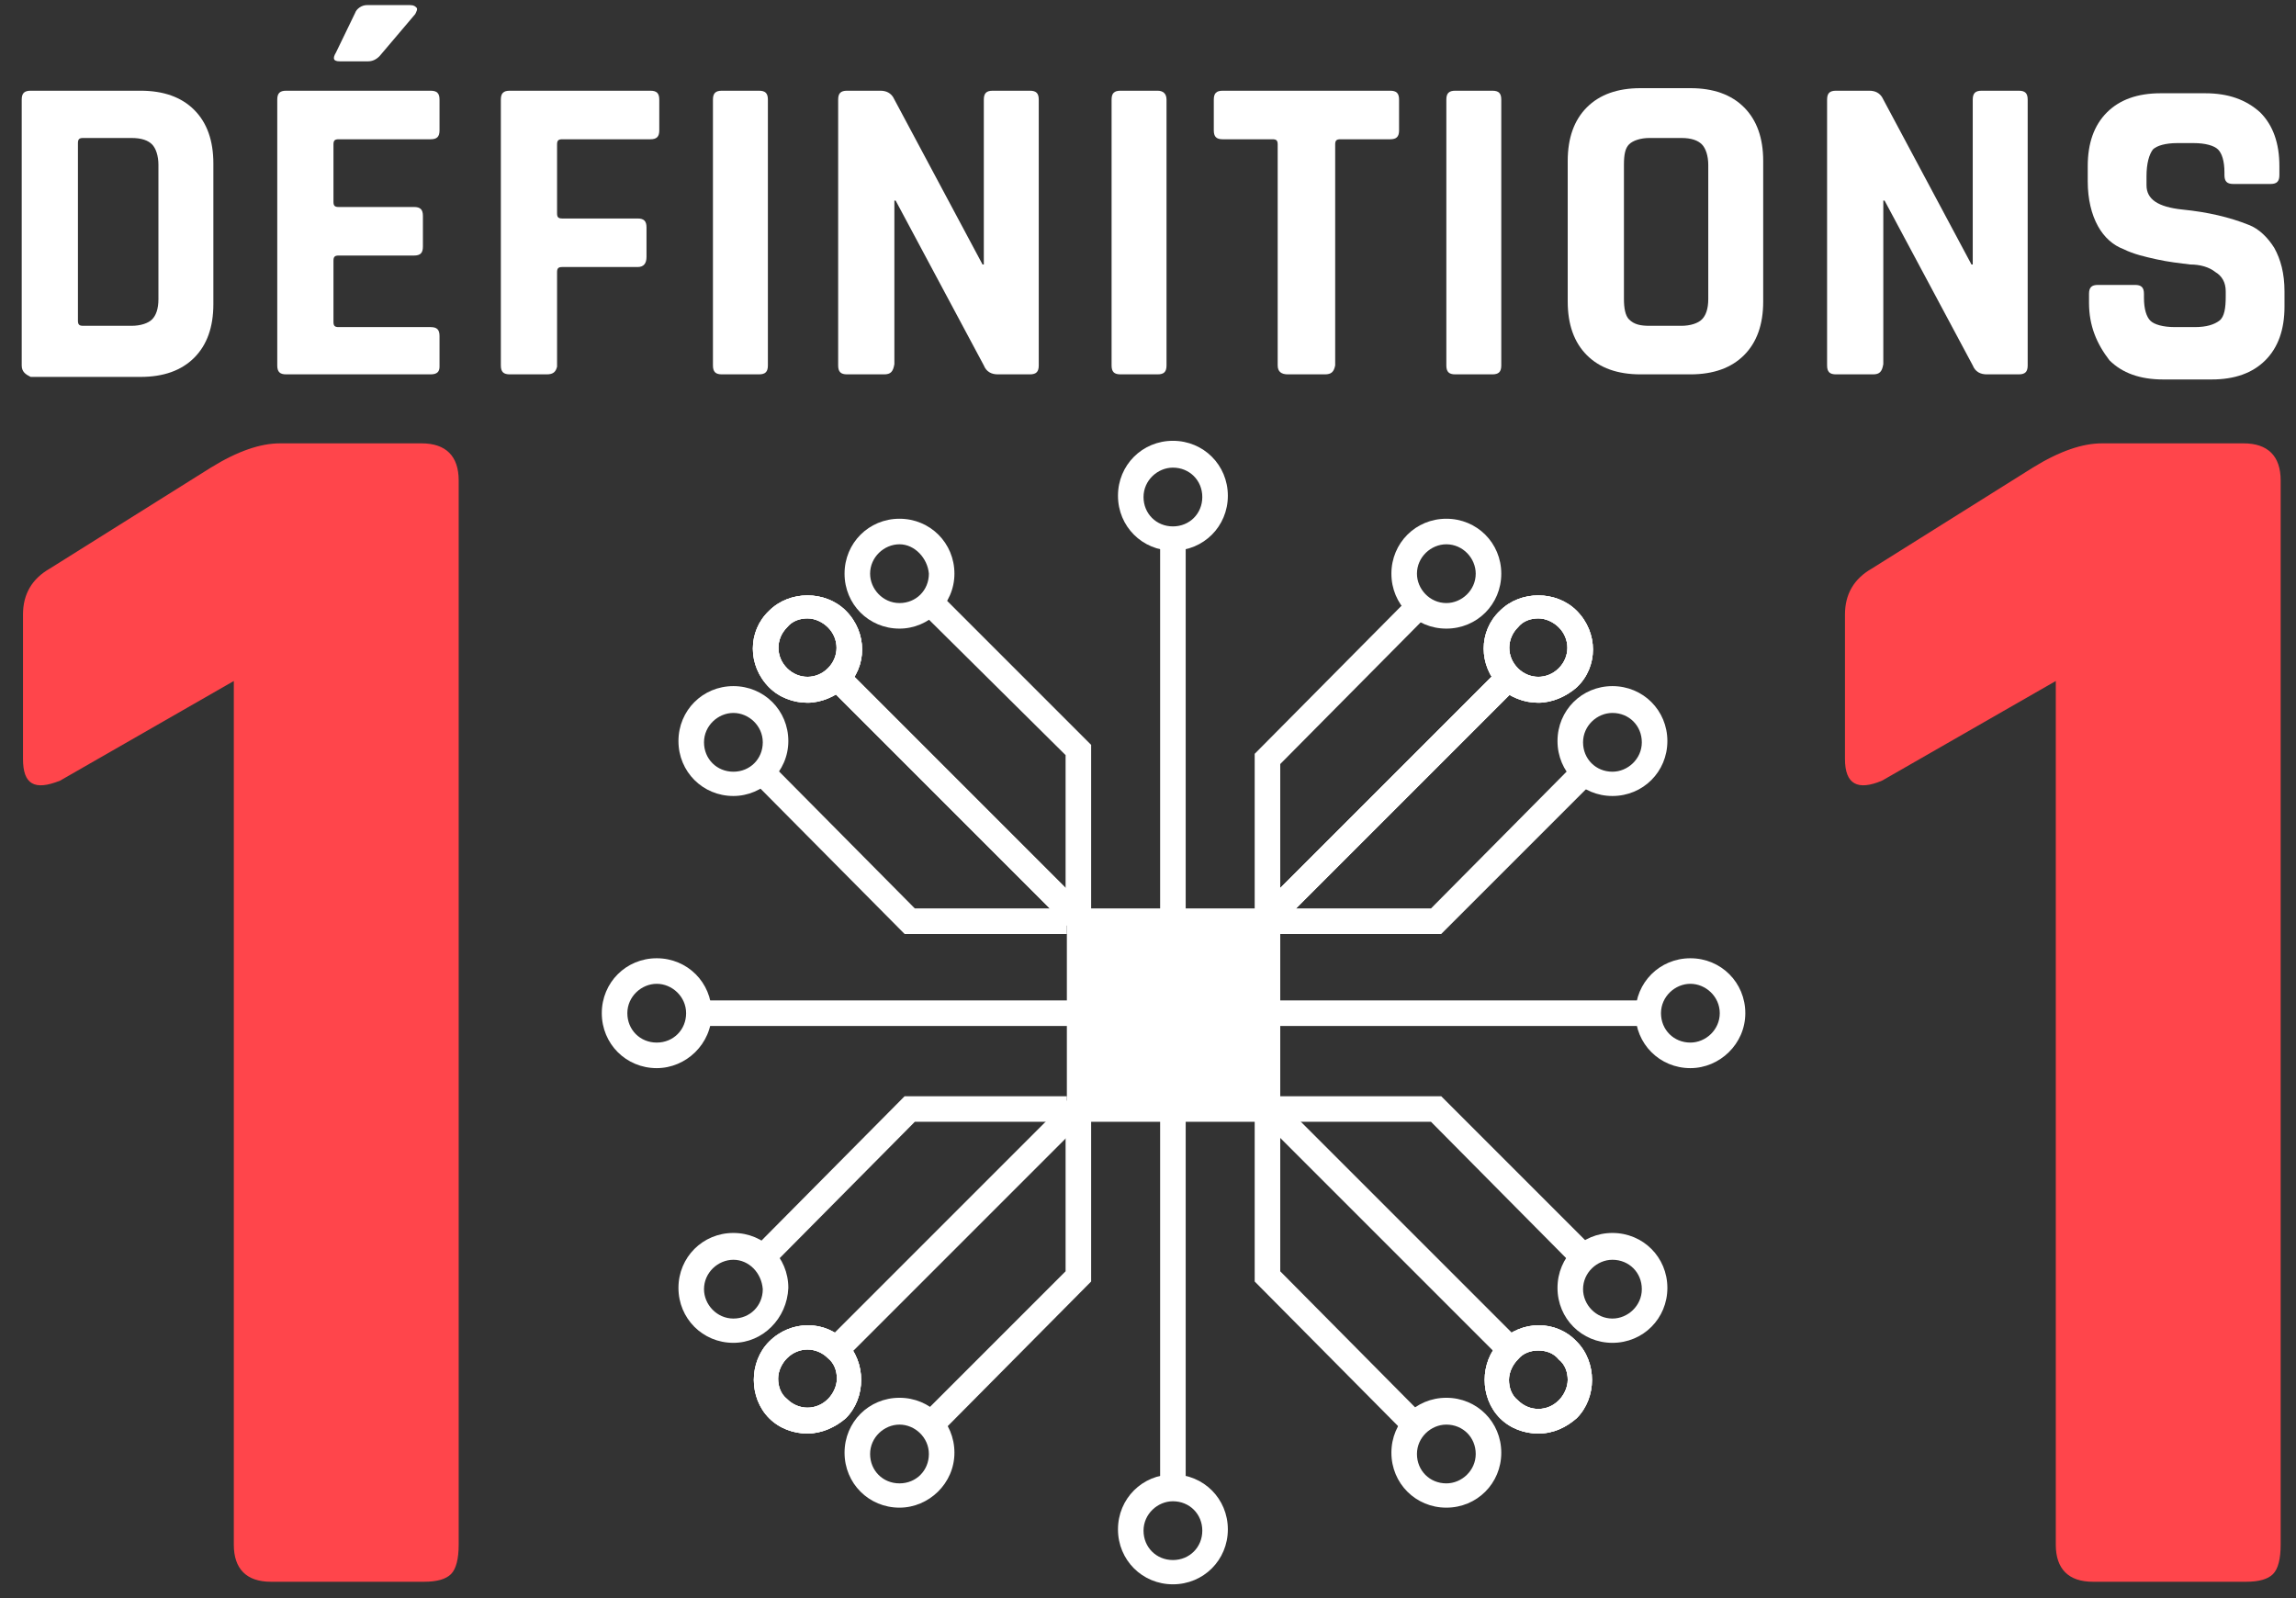 <?xml version="1.0" encoding="utf-8"?>
<!-- Generator: Adobe Illustrator 26.2.1, SVG Export Plug-In . SVG Version: 6.00 Build 0)  -->
<svg version="1.1" id="Calque_1" xmlns="http://www.w3.org/2000/svg" xmlns:xlink="http://www.w3.org/1999/xlink" x="0px" y="0px"
	 viewBox="0 0 179.7 125.1" style="enable-background:new 0 0 179.7 125.1;" xml:space="preserve">
<rect x="0" y="0" width="179.7" height="125.1" fill="#333333" stroke="none"/>
<style type="text/css">
	.st0{fill:#FF454B;}
	.st1{fill:#FFFFFF;}
</style>
<g>
	<path class="st0" d="M1.8,59.4V48.1c0-1.6,0.7-2.8,2.1-3.6l12.6-7.9c2.1-1.3,3.9-1.9,5.4-1.9H33c1.9,0,2.9,1,2.9,2.9v83.3
		c0,1.1-0.2,1.9-0.6,2.3c-0.4,0.4-1.1,0.6-2.1,0.6h-12c-1.9,0-2.9-1-2.9-2.9V53.3L4.7,61.1C2.7,61.9,1.8,61.4,1.8,59.4z"/>
</g>
<g>
	<path class="st0" d="M144.4,59.4V48.1c0-1.6,0.7-2.8,2.1-3.6l12.6-7.9c2.1-1.3,3.9-1.9,5.4-1.9h11.1c1.9,0,2.9,1,2.9,2.9v83.3
		c0,1.1-0.2,1.9-0.6,2.3c-0.4,0.4-1.1,0.6-2.1,0.6h-12c-1.9,0-2.9-1-2.9-2.9V53.3l-13.6,7.8C145.4,61.9,144.4,61.4,144.4,59.4z"/>
</g>
<g>
	<rect x="83.5" y="71.1" class="st1" width="16.7" height="16.7"/>
</g>
<g>
	<g>
		<polygon class="st1" points="85.4,71.4 83.4,71.4 83.4,59.1 72.1,47.9 73.6,46.5 85.4,58.3 		"/>
	</g>
	<g>
		<path class="st1" d="M70.4,49.2c-2.4,0-4.3-1.9-4.3-4.3s1.9-4.3,4.3-4.3s4.3,1.9,4.3,4.3S72.7,49.2,70.4,49.2z M70.4,42.6
			c-1.2,0-2.3,1-2.3,2.3c0,1.2,1,2.3,2.3,2.3s2.3-1,2.3-2.3C72.6,43.7,71.6,42.6,70.4,42.6z"/>
	</g>
</g>
<g>
	<g>
		<polygon class="st1" points="100.2,71.7 98.2,71.7 98.2,59 110,47.1 111.4,48.5 100.2,59.8 		"/>
	</g>
	<g>
		<path class="st1" d="M113.2,49.2c-2.4,0-4.3-1.9-4.3-4.3s1.9-4.3,4.3-4.3s4.3,1.9,4.3,4.3S115.6,49.2,113.2,49.2z M113.2,42.6
			c-1.2,0-2.3,1-2.3,2.3c0,1.2,1,2.3,2.3,2.3c1.2,0,2.3-1,2.3-2.3C115.5,43.7,114.5,42.6,113.2,42.6z"/>
	</g>
</g>
<g>
	<g>
		<polygon class="st1" points="73.6,112.2 72.1,110.8 83.4,99.5 83.4,87.6 85.4,87.6 85.4,100.3 		"/>
	</g>
	<g>
		<path class="st1" d="M70.4,118c-2.4,0-4.3-1.9-4.3-4.3s1.9-4.3,4.3-4.3s4.3,1.9,4.3,4.3S72.7,118,70.4,118z M70.4,111.5
			c-1.2,0-2.3,1-2.3,2.3s1,2.3,2.3,2.3s2.3-1,2.3-2.3S71.6,111.5,70.4,111.5z"/>
	</g>
</g>
<g>
	<g>
		<polygon class="st1" points="110,112.2 98.2,100.3 98.2,87.6 100.2,87.6 100.2,99.5 111.4,110.8 		"/>
	</g>
	<g>
		<path class="st1" d="M113.2,118c-2.4,0-4.3-1.9-4.3-4.3s1.9-4.3,4.3-4.3s4.3,1.9,4.3,4.3S115.6,118,113.2,118z M113.2,111.5
			c-1.2,0-2.3,1-2.3,2.3s1,2.3,2.3,2.3c1.2,0,2.3-1,2.3-2.3S114.5,111.5,113.2,111.5z"/>
	</g>
</g>
<g>
	<g>
		<polygon class="st1" points="112.8,73.1 100.1,73.1 100.1,71.1 112,71.1 123.2,59.8 124.7,61.2 		"/>
	</g>
	<g>
		<path class="st1" d="M126.2,62.3c-2.4,0-4.3-1.9-4.3-4.3s1.9-4.3,4.3-4.3s4.3,1.9,4.3,4.3S128.6,62.3,126.2,62.3z M126.2,55.8
			c-1.2,0-2.3,1-2.3,2.3s1,2.3,2.3,2.3c1.2,0,2.3-1,2.3-2.3S127.5,55.8,126.2,55.8z"/>
	</g>
</g>
<g>
	<g>
		<polygon class="st1" points="123.2,99.1 112,87.8 100.1,87.8 100.1,85.8 112.8,85.8 124.7,97.7 		"/>
	</g>
	<g>
		<path class="st1" d="M126.2,105.1c-2.4,0-4.3-1.9-4.3-4.3c0-2.4,1.9-4.3,4.3-4.3s4.3,1.9,4.3,4.3
			C130.5,103.2,128.6,105.1,126.2,105.1z M126.2,98.6c-1.2,0-2.3,1-2.3,2.3c0,1.2,1,2.3,2.3,2.3c1.2,0,2.3-1,2.3-2.3
			C128.5,99.6,127.5,98.6,126.2,98.6z"/>
	</g>
</g>
<g>
	<g>
		<polygon class="st1" points="83.5,73.1 70.8,73.1 59,61.2 60.4,59.8 71.6,71.1 83.5,71.1 		"/>
	</g>
	<g>
		<path class="st1" d="M57.4,62.3c-2.4,0-4.3-1.9-4.3-4.3s1.9-4.3,4.3-4.3s4.3,1.9,4.3,4.3S59.7,62.3,57.4,62.3z M57.4,55.8
			c-1.2,0-2.3,1-2.3,2.3s1,2.3,2.3,2.3s2.3-1,2.3-2.3S58.6,55.8,57.4,55.8z"/>
	</g>
</g>
<g>
	<g>
		<polygon class="st1" points="60.4,99.1 59,97.7 70.8,85.8 83.5,85.8 83.5,87.8 71.6,87.8 		"/>
	</g>
	<g>
		<path class="st1" d="M57.4,105.1c-2.4,0-4.3-1.9-4.3-4.3c0-2.4,1.9-4.3,4.3-4.3s4.3,1.9,4.3,4.3C61.6,103.2,59.7,105.1,57.4,105.1
			z M57.4,98.6c-1.2,0-2.3,1-2.3,2.3c0,1.2,1,2.3,2.3,2.3s2.3-1,2.3-2.3C59.6,99.6,58.6,98.6,57.4,98.6z"/>
	</g>
</g>
<g>
	<g>
		<path class="st1" d="M91.8,43.1c-2.4,0-4.3-1.9-4.3-4.3s1.9-4.3,4.3-4.3s4.3,1.9,4.3,4.3S94.2,43.1,91.8,43.1z M91.8,36.6
			c-1.2,0-2.3,1-2.3,2.3s1,2.3,2.3,2.3s2.3-1,2.3-2.3S93.1,36.6,91.8,36.6z"/>
	</g>
	<g>
		<rect x="90.8" y="42.1" class="st1" width="2" height="37.3"/>
	</g>
	<g>
		<path class="st1" d="M91.8,124c-2.4,0-4.3-1.9-4.3-4.3s1.9-4.3,4.3-4.3s4.3,1.9,4.3,4.3S94.2,124,91.8,124z M91.8,117.5
			c-1.2,0-2.3,1-2.3,2.3s1,2.3,2.3,2.3s2.3-1,2.3-2.3S93.1,117.5,91.8,117.5z"/>
	</g>
	<g>
		<rect x="90.8" y="79.2" class="st1" width="2" height="37.3"/>
	</g>
	<g>
		<path class="st1" d="M132.3,83.6c-2.4,0-4.3-1.9-4.3-4.3s1.9-4.3,4.3-4.3s4.3,1.9,4.3,4.3S134.6,83.6,132.3,83.6z M132.3,77
			c-1.2,0-2.3,1-2.3,2.3s1,2.3,2.3,2.3c1.2,0,2.3-1,2.3-2.3S133.5,77,132.3,77z"/>
	</g>
	<g>
		<rect x="91.7" y="78.3" class="st1" width="37.3" height="2"/>
	</g>
	<g>
		<path class="st1" d="M51.4,83.6c-2.4,0-4.3-1.9-4.3-4.3S49,75,51.4,75s4.3,1.9,4.3,4.3S53.7,83.6,51.4,83.6z M51.4,77
			c-1.2,0-2.3,1-2.3,2.3s1,2.3,2.3,2.3s2.3-1,2.3-2.3S52.6,77,51.4,77z"/>
	</g>
	<g>
		<rect x="54.6" y="78.3" class="st1" width="37.3" height="2"/>
	</g>
</g>
<g>
	<g>
		<path class="st1" d="M63.2,55c-1.1,0-2.2-0.4-3-1.2c-1.7-1.7-1.7-4.4,0-6c0.8-0.8,1.9-1.2,3-1.2s2.2,0.4,3,1.2l0,0
			c1.7,1.7,1.7,4.4,0,6C65.4,54.5,64.3,55,63.2,55z M63.2,48.4c-0.6,0-1.2,0.2-1.6,0.7c-0.9,0.9-0.9,2.3,0,3.2s2.3,0.9,3.2,0
			s0.9-2.3,0-3.2l0,0C64.4,48.7,63.8,48.4,63.2,48.4z"/>
	</g>
	<g>
		
			<rect x="77.7" y="47.6" transform="matrix(0.707 -0.707 0.707 0.707 -23.767 75.027)" class="st1" width="2" height="37.3"/>
	</g>
	<g>
		<path class="st1" d="M120.4,112.2c-1.1,0-2.2-0.4-3-1.2l0,0l0,0l0,0c-0.8-0.8-1.2-1.9-1.2-3c0-1.1,0.4-2.2,1.2-3
			c1.7-1.7,4.4-1.7,6,0c0.8,0.8,1.2,1.9,1.2,3c0,1.1-0.4,2.2-1.2,3C122.6,111.7,121.6,112.2,120.4,112.2z M120.4,105.7
			c-0.6,0-1.2,0.2-1.6,0.7c-0.4,0.4-0.7,1-0.7,1.6c0,0.6,0.2,1.2,0.7,1.6l0,0c0.9,0.9,2.3,0.9,3.2,0c0.4-0.4,0.7-1,0.7-1.6
			c0-0.6-0.2-1.2-0.7-1.6C121.6,105.9,121,105.7,120.4,105.7z"/>
	</g>
	<g>
		
			<rect x="104" y="73.8" transform="matrix(0.707 -0.707 0.707 0.707 -34.61 101.283)" class="st1" width="2" height="37.3"/>
	</g>
	<g>
		<path class="st1" d="M120.4,55c-1.1,0-2.2-0.4-3-1.2c-1.7-1.7-1.7-4.4,0-6c0.8-0.8,1.9-1.2,3-1.2s2.2,0.4,3,1.2
			c1.7,1.7,1.7,4.4,0,6C122.6,54.5,121.5,55,120.4,55z M120.4,48.4c-0.6,0-1.2,0.2-1.6,0.7c-0.9,0.9-0.9,2.3,0,3.2s2.3,0.9,3.2,0
			s0.9-2.3,0-3.2C121.6,48.7,121,48.4,120.4,48.4z"/>
	</g>
	<g>
		
			<rect x="86.3" y="65.2" transform="matrix(0.707 -0.707 0.707 0.707 -16.062 93.576)" class="st1" width="37.3" height="2"/>
	</g>
	<g>
		<path class="st1" d="M63.2,112.2c-1.1,0-2.2-0.4-3-1.2c-0.8-0.8-1.2-1.9-1.2-3c0-1.1,0.4-2.2,1.2-3l0,0c1.7-1.7,4.4-1.7,6,0
			c0.8,0.8,1.2,1.9,1.2,3c0,1.1-0.4,2.2-1.2,3C65.4,111.7,64.3,112.2,63.2,112.2z M61.6,106.3c-0.4,0.4-0.7,1-0.7,1.6
			c0,0.6,0.2,1.2,0.7,1.6c0.9,0.9,2.3,0.9,3.2,0c0.4-0.4,0.7-1,0.7-1.6c0-0.6-0.2-1.2-0.7-1.6C63.9,105.4,62.5,105.4,61.6,106.3
			L61.6,106.3z"/>
	</g>
	<g>
		
			<rect x="60.1" y="91.4" transform="matrix(0.707 -0.707 0.707 0.707 -42.316 82.733)" class="st1" width="37.3" height="2"/>
	</g>
</g>
<g>
	<g>
		<path class="st1" d="M63.2,55c-1.1,0-2.2-0.4-3-1.2c-1.7-1.7-1.7-4.4,0-6c0.8-0.8,1.9-1.2,3-1.2s2.2,0.4,3,1.2l0,0
			c1.7,1.7,1.7,4.4,0,6C65.4,54.5,64.3,55,63.2,55z M63.2,48.4c-0.6,0-1.2,0.2-1.6,0.7c-0.9,0.9-0.9,2.3,0,3.2s2.3,0.9,3.2,0
			s0.9-2.3,0-3.2l0,0C64.4,48.7,63.8,48.4,63.2,48.4z"/>
	</g>
	<g>
		
			<rect x="77.7" y="47.6" transform="matrix(0.707 -0.707 0.707 0.707 -23.767 75.027)" class="st1" width="2" height="37.3"/>
	</g>
	<g>
		<path class="st1" d="M120.4,112.2c-1.1,0-2.2-0.4-3-1.2l0,0l0,0l0,0c-0.8-0.8-1.2-1.9-1.2-3c0-1.1,0.4-2.2,1.2-3
			c1.7-1.7,4.4-1.7,6,0c0.8,0.8,1.2,1.9,1.2,3c0,1.1-0.4,2.2-1.2,3C122.6,111.7,121.6,112.2,120.4,112.2z M120.4,105.7
			c-0.6,0-1.2,0.2-1.6,0.7c-0.4,0.4-0.7,1-0.7,1.6c0,0.6,0.2,1.2,0.7,1.6l0,0c0.9,0.9,2.3,0.9,3.2,0c0.4-0.4,0.7-1,0.7-1.6
			c0-0.6-0.2-1.2-0.7-1.6C121.6,105.9,121,105.7,120.4,105.7z"/>
	</g>
	<g>
		
			<rect x="104" y="73.8" transform="matrix(0.707 -0.707 0.707 0.707 -34.61 101.283)" class="st1" width="2" height="37.3"/>
	</g>
	<g>
		<path class="st1" d="M120.4,55c-1.1,0-2.2-0.4-3-1.2c-1.7-1.7-1.7-4.4,0-6c0.8-0.8,1.9-1.2,3-1.2s2.2,0.4,3,1.2
			c1.7,1.7,1.7,4.4,0,6C122.6,54.5,121.5,55,120.4,55z M120.4,48.4c-0.6,0-1.2,0.2-1.6,0.7c-0.9,0.9-0.9,2.3,0,3.2s2.3,0.9,3.2,0
			s0.9-2.3,0-3.2C121.6,48.7,121,48.4,120.4,48.4z"/>
	</g>
	<g>
		
			<rect x="86.3" y="65.2" transform="matrix(0.707 -0.707 0.707 0.707 -16.062 93.576)" class="st1" width="37.3" height="2"/>
	</g>
	<g>
		<path class="st1" d="M63.2,112.2c-1.1,0-2.2-0.4-3-1.2c-0.8-0.8-1.2-1.9-1.2-3c0-1.1,0.4-2.2,1.2-3l0,0c1.7-1.7,4.4-1.7,6,0
			c0.8,0.8,1.2,1.9,1.2,3c0,1.1-0.4,2.2-1.2,3C65.4,111.7,64.3,112.2,63.2,112.2z M61.6,106.3c-0.4,0.4-0.7,1-0.7,1.6
			c0,0.6,0.2,1.2,0.7,1.6c0.9,0.9,2.3,0.9,3.2,0c0.4-0.4,0.7-1,0.7-1.6c0-0.6-0.2-1.2-0.7-1.6C63.9,105.4,62.5,105.4,61.6,106.3
			L61.6,106.3z"/>
	</g>
	<g>
		
			<rect x="60.1" y="91.4" transform="matrix(0.707 -0.707 0.707 0.707 -42.316 82.733)" class="st1" width="37.3" height="2"/>
	</g>
</g>
<g>
	<g>
		<path class="st1" d="M63.2,55c-1.1,0-2.2-0.4-3-1.2c-1.7-1.7-1.7-4.4,0-6c0.8-0.8,1.9-1.2,3-1.2s2.2,0.4,3,1.2l0,0
			c1.7,1.7,1.7,4.4,0,6C65.4,54.5,64.3,55,63.2,55z M63.2,48.4c-0.6,0-1.2,0.2-1.6,0.7c-0.9,0.9-0.9,2.3,0,3.2s2.3,0.9,3.2,0
			s0.9-2.3,0-3.2l0,0C64.4,48.7,63.8,48.4,63.2,48.4z"/>
	</g>
	<g>
		
			<rect x="77.7" y="47.6" transform="matrix(0.707 -0.707 0.707 0.707 -23.767 75.027)" class="st1" width="2" height="37.3"/>
	</g>
	<g>
		<path class="st1" d="M120.4,112.2c-1.1,0-2.2-0.4-3-1.2l0,0l0,0l0,0c-0.8-0.8-1.2-1.9-1.2-3c0-1.1,0.4-2.2,1.2-3
			c1.7-1.7,4.4-1.7,6,0c0.8,0.8,1.2,1.9,1.2,3c0,1.1-0.4,2.2-1.2,3C122.6,111.7,121.6,112.2,120.4,112.2z M120.4,105.7
			c-0.6,0-1.2,0.2-1.6,0.7c-0.4,0.4-0.7,1-0.7,1.6c0,0.6,0.2,1.2,0.7,1.6l0,0c0.9,0.9,2.3,0.9,3.2,0c0.4-0.4,0.7-1,0.7-1.6
			c0-0.6-0.2-1.2-0.7-1.6C121.6,105.9,121,105.7,120.4,105.7z"/>
	</g>
	<g>
		
			<rect x="104" y="73.8" transform="matrix(0.707 -0.707 0.707 0.707 -34.61 101.283)" class="st1" width="2" height="37.3"/>
	</g>
	<g>
		<path class="st1" d="M120.4,55c-1.1,0-2.2-0.4-3-1.2c-1.7-1.7-1.7-4.4,0-6c0.8-0.8,1.9-1.2,3-1.2s2.2,0.4,3,1.2
			c1.7,1.7,1.7,4.4,0,6C122.6,54.5,121.5,55,120.4,55z M120.4,48.4c-0.6,0-1.2,0.2-1.6,0.7c-0.9,0.9-0.9,2.3,0,3.2s2.3,0.9,3.2,0
			s0.9-2.3,0-3.2C121.6,48.7,121,48.4,120.4,48.4z"/>
	</g>
	<g>
		
			<rect x="86.3" y="65.2" transform="matrix(0.707 -0.707 0.707 0.707 -16.062 93.576)" class="st1" width="37.3" height="2"/>
	</g>
	<g>
		<path class="st1" d="M63.2,112.2c-1.1,0-2.2-0.4-3-1.2c-0.8-0.8-1.2-1.9-1.2-3c0-1.1,0.4-2.2,1.2-3l0,0c1.7-1.7,4.4-1.7,6,0
			c0.8,0.8,1.2,1.9,1.2,3c0,1.1-0.4,2.2-1.2,3C65.4,111.7,64.3,112.2,63.2,112.2z M61.6,106.3c-0.4,0.4-0.7,1-0.7,1.6
			c0,0.6,0.2,1.2,0.7,1.6c0.9,0.9,2.3,0.9,3.2,0c0.4-0.4,0.7-1,0.7-1.6c0-0.6-0.2-1.2-0.7-1.6C63.9,105.4,62.5,105.4,61.6,106.3
			L61.6,106.3z"/>
	</g>
	<g>
		
			<rect x="60.1" y="91.4" transform="matrix(0.707 -0.707 0.707 0.707 -42.316 82.733)" class="st1" width="37.3" height="2"/>
	</g>
</g>
<g>
	<path class="st1" d="M1.7,28.6V7.8c0-0.5,0.2-0.7,0.7-0.7H11c1.8,0,3.2,0.5,4.2,1.5s1.5,2.4,1.5,4.2v11c0,1.8-0.5,3.2-1.5,4.2
		c-1,1-2.4,1.5-4.2,1.5H2.4C2,29.3,1.7,29.1,1.7,28.6z M6.5,25.5h3.8c0.7,0,1.3-0.2,1.6-0.5c0.3-0.3,0.5-0.8,0.5-1.6V12.9
		c0-0.7-0.2-1.3-0.5-1.6s-0.8-0.5-1.6-0.5H6.5c-0.3,0-0.4,0.1-0.4,0.4v13.9C6.1,25.4,6.2,25.5,6.5,25.5z"/>
	<path class="st1" d="M33.7,29.3H22.4c-0.5,0-0.7-0.2-0.7-0.7V7.8c0-0.5,0.2-0.7,0.7-0.7h11.3c0.5,0,0.7,0.2,0.7,0.7v2.4
		c0,0.5-0.2,0.7-0.7,0.7h-7.2c-0.3,0-0.4,0.1-0.4,0.4v4.5c0,0.3,0.1,0.4,0.4,0.4h5.9c0.5,0,0.7,0.2,0.7,0.7v2.4
		c0,0.5-0.2,0.7-0.7,0.7h-5.9c-0.3,0-0.4,0.1-0.4,0.4v4.8c0,0.3,0.1,0.4,0.4,0.4h7.2c0.5,0,0.7,0.2,0.7,0.7v2.4
		C34.4,29.1,34.2,29.3,33.7,29.3z M28.7,0.4h3.4c0.3,0,0.4,0.1,0.5,0.2c0.1,0.1,0,0.3-0.1,0.5l-2.8,3.3c-0.3,0.3-0.6,0.4-0.9,0.4
		h-2.2c-0.5,0-0.6-0.2-0.3-0.7l1.5-3.1C27.9,0.7,28.3,0.4,28.7,0.4z"/>
	<path class="st1" d="M42.8,29.3h-2.9c-0.5,0-0.7-0.2-0.7-0.7V7.8c0-0.5,0.2-0.7,0.7-0.7h11c0.5,0,0.7,0.2,0.7,0.7v2.4
		c0,0.5-0.2,0.7-0.7,0.7h-6.9c-0.3,0-0.4,0.1-0.4,0.4v5.4c0,0.3,0.1,0.4,0.4,0.4h5.9c0.5,0,0.7,0.2,0.7,0.7v2.3
		c0,0.5-0.2,0.8-0.7,0.8h-5.9c-0.3,0-0.4,0.1-0.4,0.4v7.4C43.5,29.1,43.3,29.3,42.8,29.3z"/>
	<path class="st1" d="M60.1,7.8v20.8c0,0.5-0.2,0.7-0.7,0.7h-2.9c-0.5,0-0.7-0.2-0.7-0.7V7.8c0-0.5,0.2-0.7,0.7-0.7h2.9
		C59.9,7.1,60.1,7.3,60.1,7.8z"/>
	<path class="st1" d="M69.2,29.3h-2.9c-0.5,0-0.7-0.2-0.7-0.7V7.8c0-0.5,0.2-0.7,0.7-0.7h2.6c0.5,0,0.8,0.2,1,0.5l7,13.1H77V7.8
		c0-0.5,0.2-0.7,0.7-0.7h2.9c0.5,0,0.7,0.2,0.7,0.7v20.8c0,0.5-0.2,0.7-0.7,0.7h-2.5c-0.5,0-0.9-0.2-1.1-0.7l-6.9-12.9h-0.1v12.8
		C69.9,29.1,69.7,29.3,69.2,29.3z"/>
	<path class="st1" d="M91.3,7.8v20.8c0,0.5-0.2,0.7-0.7,0.7h-2.9c-0.5,0-0.7-0.2-0.7-0.7V7.8c0-0.5,0.2-0.7,0.7-0.7h2.9
		C91,7.1,91.3,7.3,91.3,7.8z"/>
	<path class="st1" d="M103.7,29.3h-2.9c-0.5,0-0.8-0.2-0.8-0.7V11.3c0-0.3-0.1-0.4-0.4-0.4h-3.9c-0.5,0-0.7-0.2-0.7-0.7V7.8
		c0-0.5,0.2-0.7,0.7-0.7h13.1c0.5,0,0.7,0.2,0.7,0.7v2.4c0,0.5-0.2,0.7-0.7,0.7h-3.9c-0.3,0-0.4,0.1-0.4,0.4v17.3
		C104.4,29.1,104.2,29.3,103.7,29.3z"/>
	<path class="st1" d="M117.5,7.8v20.8c0,0.5-0.2,0.7-0.7,0.7h-2.9c-0.5,0-0.7-0.2-0.7-0.7V7.8c0-0.5,0.2-0.7,0.7-0.7h2.9
		C117.3,7.1,117.5,7.3,117.5,7.8z"/>
	<path class="st1" d="M132.3,29.3h-3.9c-1.8,0-3.2-0.5-4.2-1.5c-1-1-1.5-2.4-1.5-4.2v-11c0-1.8,0.5-3.2,1.5-4.2c1-1,2.4-1.5,4.2-1.5
		h3.9c1.8,0,3.2,0.5,4.2,1.5c1,1,1.5,2.4,1.5,4.2v11c0,1.8-0.5,3.2-1.5,4.2C135.5,28.8,134.1,29.3,132.3,29.3z M129.1,25.5h2.5
		c0.7,0,1.3-0.2,1.6-0.5c0.3-0.3,0.5-0.8,0.5-1.6V12.9c0-0.7-0.2-1.3-0.5-1.6s-0.8-0.5-1.6-0.5h-2.5c-0.7,0-1.3,0.2-1.6,0.5
		c-0.3,0.3-0.4,0.8-0.4,1.6v10.5c0,0.7,0.1,1.3,0.4,1.6C127.9,25.4,128.4,25.5,129.1,25.5z"/>
	<path class="st1" d="M146.6,29.3h-2.9c-0.5,0-0.7-0.2-0.7-0.7V7.8c0-0.5,0.2-0.7,0.7-0.7h2.6c0.5,0,0.8,0.2,1,0.5l7,13.1h0.1V7.8
		c0-0.5,0.2-0.7,0.7-0.7h2.9c0.5,0,0.7,0.2,0.7,0.7v20.8c0,0.5-0.2,0.7-0.7,0.7h-2.5c-0.5,0-0.9-0.2-1.1-0.7l-6.9-12.9h-0.1v12.8
		C147.3,29.1,147.1,29.3,146.6,29.3z"/>
	<path class="st1" d="M163.5,23.7V23c0-0.5,0.2-0.7,0.7-0.7h2.9c0.5,0,0.7,0.2,0.7,0.7v0.3c0,0.9,0.2,1.5,0.5,1.8
		c0.3,0.3,1,0.5,1.9,0.5h1.6c0.9,0,1.5-0.2,1.9-0.5s0.5-1,0.5-1.9v-0.4c0-0.7-0.3-1.2-0.8-1.5c-0.5-0.4-1.2-0.6-2-0.6
		c-0.8-0.1-1.7-0.2-2.6-0.4s-1.8-0.4-2.6-0.8c-0.8-0.3-1.5-0.9-2-1.8c-0.5-0.9-0.8-2.1-0.8-3.5v-1.2c0-1.8,0.5-3.2,1.5-4.2
		c1-1,2.4-1.5,4.2-1.5h3.5c1.8,0,3.2,0.5,4.3,1.5c1,1,1.5,2.4,1.5,4.2v0.7c0,0.5-0.2,0.7-0.7,0.7h-2.9c-0.5,0-0.7-0.2-0.7-0.7v-0.2
		c0-0.9-0.2-1.5-0.5-1.8c-0.3-0.3-1-0.5-1.9-0.5h-1.3c-0.9,0-1.6,0.2-1.9,0.5c-0.3,0.4-0.5,1.1-0.5,2.1v0.7c0,1.1,0.9,1.7,2.8,1.9
		c2,0.2,3.7,0.6,5.2,1.2c0.8,0.3,1.5,1,2,1.8c0.5,0.9,0.8,2,0.8,3.4v1.2c0,1.8-0.5,3.2-1.5,4.2c-1,1-2.4,1.5-4.2,1.5h-3.8
		c-1.8,0-3.2-0.5-4.2-1.5C164.1,26.9,163.5,25.5,163.5,23.7z"/>
</g>
</svg>
